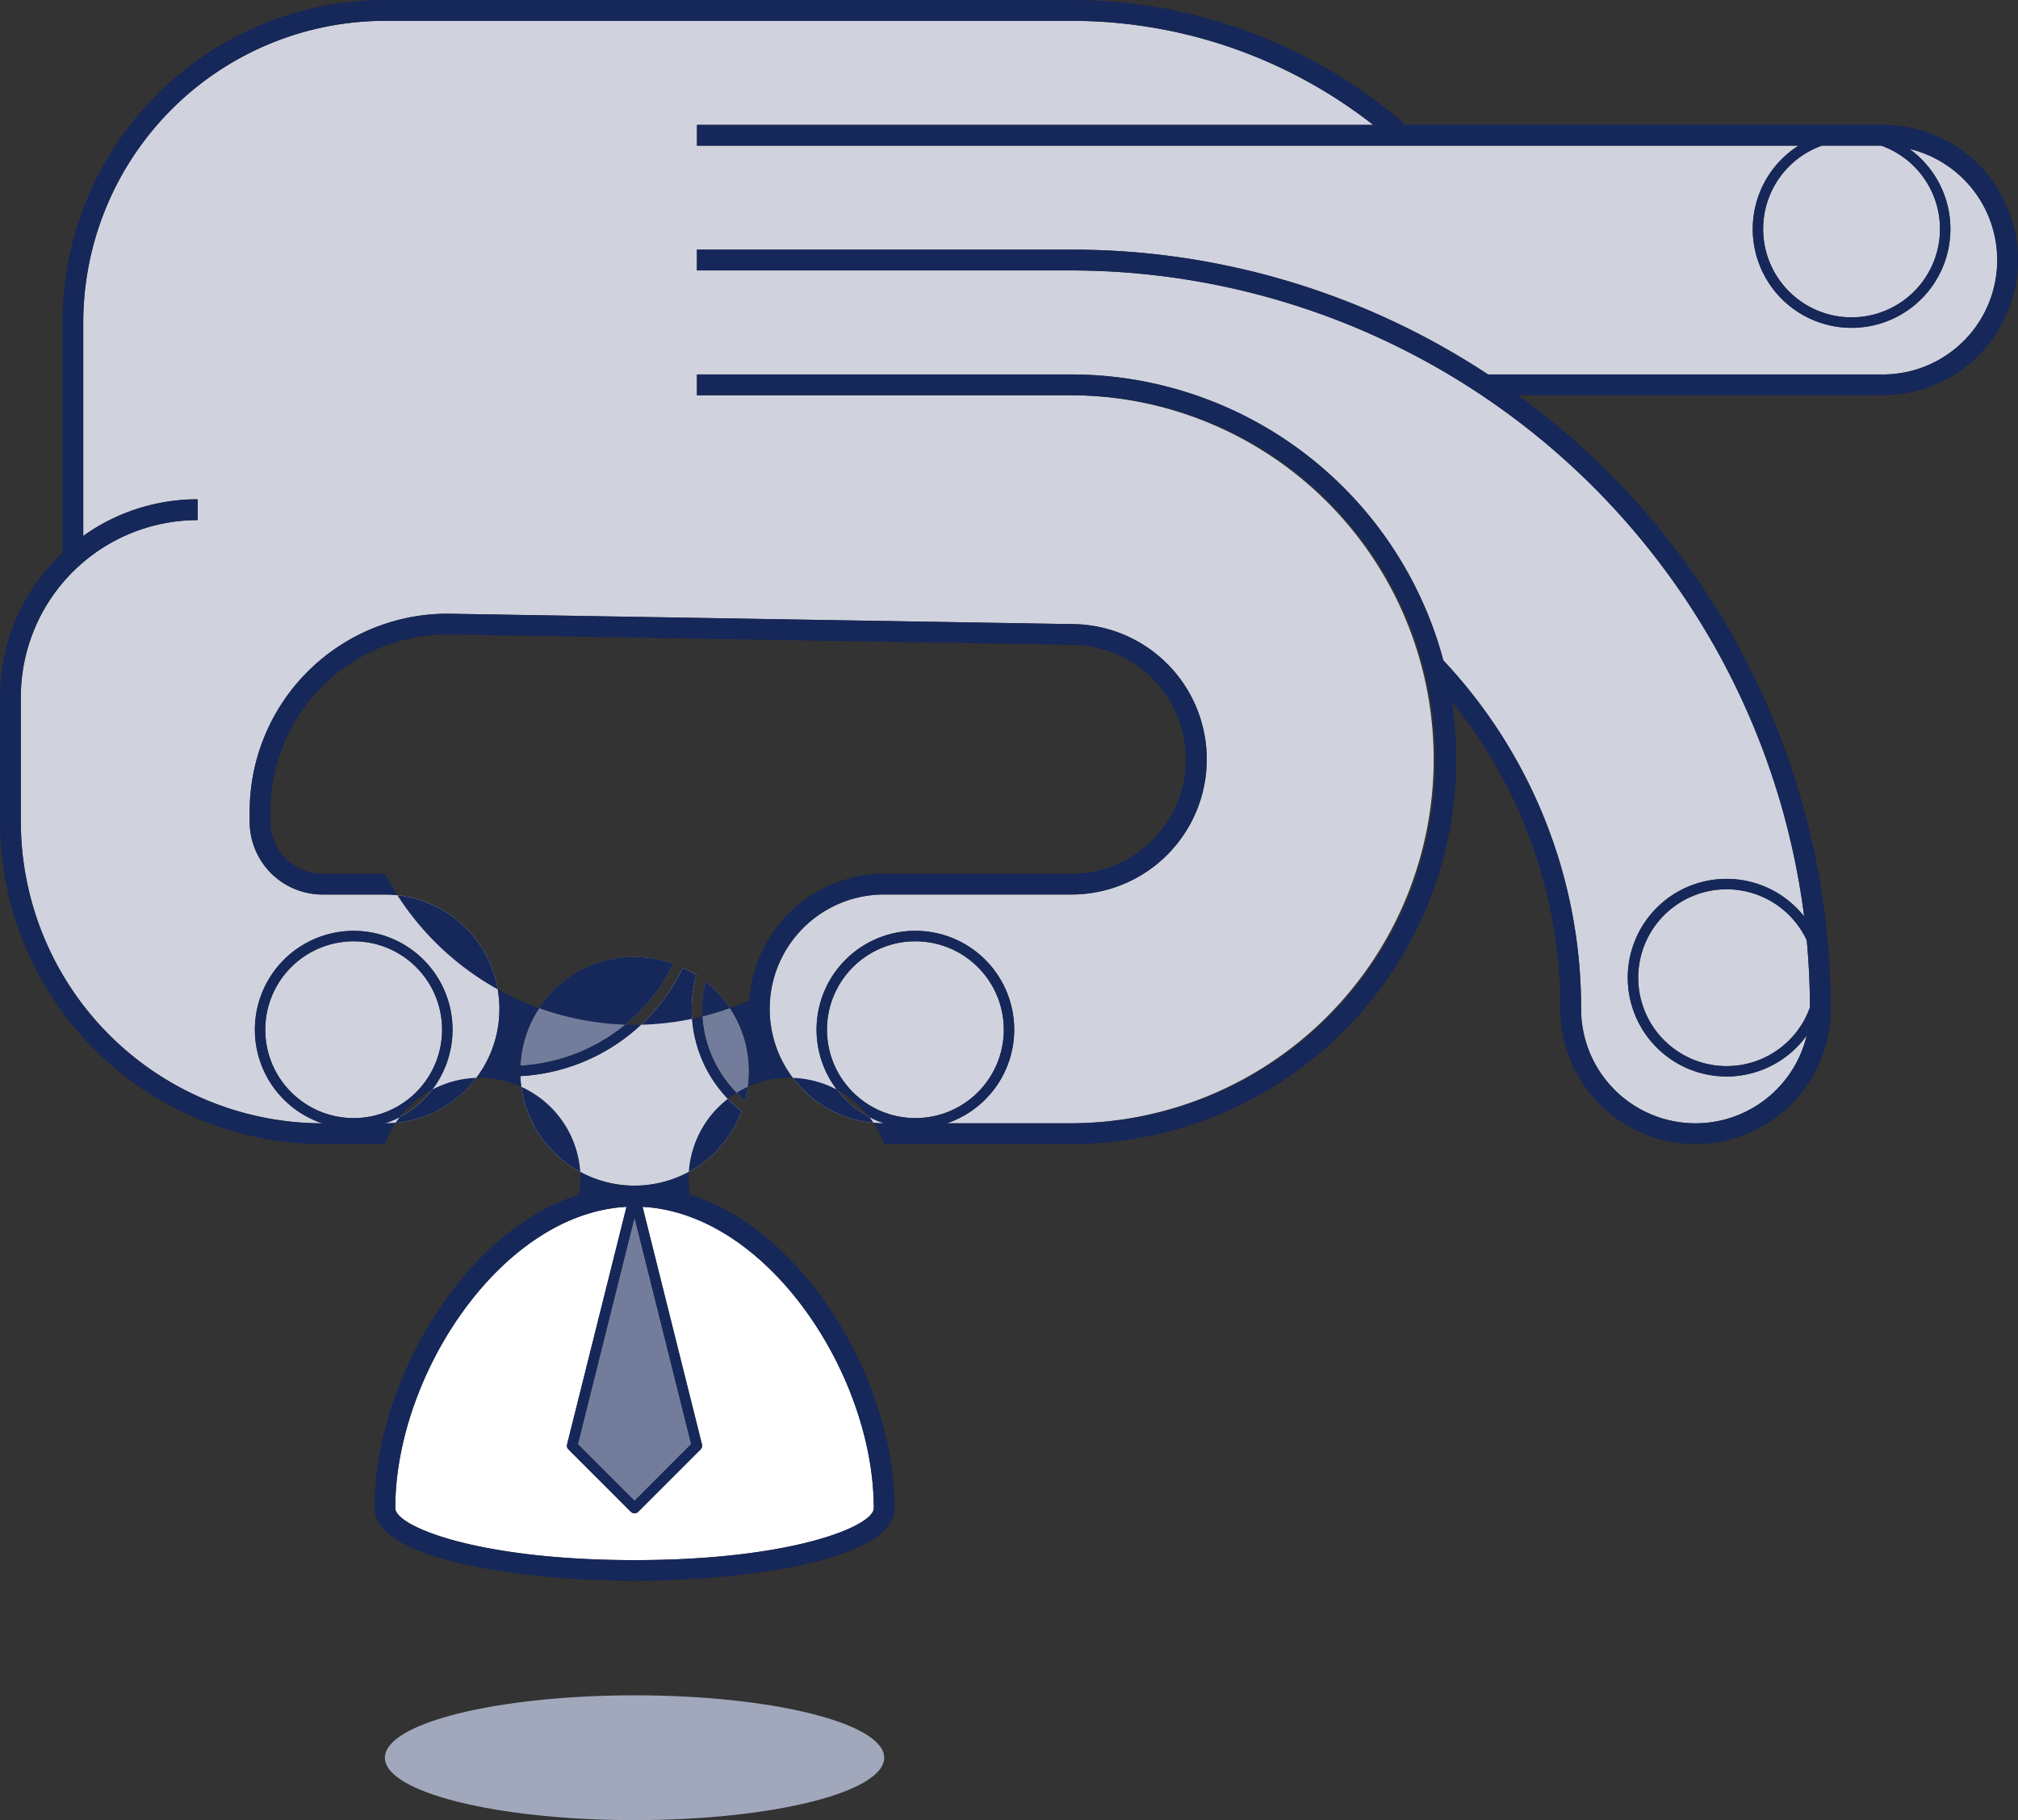 <svg xmlns="http://www.w3.org/2000/svg" width="231.345" height="208.688" viewBox="0 0 231.345 208.688">
  <rect x="0" y="0" width="231.345" height="208.688" fill="#333333" stroke="none"/>
  <g id="clientes" transform="translate(-6800.23 -6127.48)">
    <path id="Trazado_2010" data-name="Trazado 2010" d="M6888.356,6265.481a13.124,13.124,0,0,0-13.085,12.476,20.8,20.8,0,0,0,17.529-11.684A13.02,13.02,0,0,0,6888.356,6265.481Z" transform="translate(-15.383 -28.29)" fill="#737d9b"/>
    <path id="Trazado_2011" data-name="Trazado 2011" d="M6896.551,6329.053l-6.494-25.979-6.494,25.979,6.494,6.5Z" transform="translate(-17.084 -35.996)" fill="#737d9b"/>
    <path id="Trazado_2012" data-name="Trazado 2012" d="M7054.48,6158.021a10.136,10.136,0,1,0,13.529-9.54h-6.784A10.146,10.146,0,0,0,7054.48,6158.021Z" transform="translate(-52.121 -4.305)" fill="#d0d3de"/>
    <path id="Trazado_2013" data-name="Trazado 2013" d="M6894.914,6271.766a14.762,14.762,0,0,1,.527-3.867,13.44,13.44,0,0,0-1.539-.848,21.985,21.985,0,0,1-18.635,12.42,13.1,13.1,0,0,0,25.366,4.027A14.889,14.889,0,0,1,6894.914,6271.766Z" transform="translate(-15.383 -28.612)" fill="#d0d3de"/>
    <path id="Trazado_2014" data-name="Trazado 2014" d="M6892.392,6328.775a.6.6,0,0,1-.157.566l-7.155,7.155a.6.6,0,0,1-.843,0l-7.155-7.155a.6.6,0,0,1-.157-.566l6.812-27.246c-14.371.769-26.506,19.3-26.506,34.545,0,2.082,9.42,5.962,27.428,5.962s27.427-3.881,27.427-5.962c0-15.241-12.134-33.776-26.505-34.545Z" transform="translate(-11.686 -35.68)" fill="#fff"/>
    <circle id="Elipse_264" data-name="Elipse 264" cx="10.136" cy="10.136" r="10.136" transform="translate(6830.639 6235.403)" fill="#d0d3de"/>
    <circle id="Elipse_265" data-name="Elipse 265" cx="10.136" cy="10.136" r="10.136" transform="translate(6895.034 6235.403)" fill="#d0d3de"/>
    <path id="Trazado_2015" data-name="Trazado 2015" d="M6901.859,6269.057a13.52,13.52,0,0,0-.378,3.12,13.7,13.7,0,0,0,4.916,10.512,13,13,0,0,0-4.537-13.632Z" transform="translate(-20.757 -29.023)" fill="#737d9b"/>
    <path id="Trazado_2016" data-name="Trazado 2016" d="M7019.741,6145.165a11.327,11.327,0,1,1-12.715-.373H6880.743v-2.385h77.516a56.074,56.074,0,0,0-34.586-11.926h-78.705a34.622,34.622,0,0,0-34.583,34.583v24.475a22.525,22.525,0,0,1,13.117-4.2v2.385a20.3,20.3,0,0,0-20.272,20.272v14.31a34.622,34.622,0,0,0,34.559,34.583,11.329,11.329,0,1,1,7.205,0,13.117,13.117,0,0,0-.026-26.234h-7.155a8.357,8.357,0,0,1-8.348-8.347v-1.193a22.684,22.684,0,0,1,22.658-22.657l71.57,1.193a15.5,15.5,0,0,1-.021,31h-21.465a13.117,13.117,0,0,0-.025,26.234,11.328,11.328,0,1,1,7.2,0h14.287a41.738,41.738,0,0,0,0-83.475h-42.93v-2.385h42.93a44.2,44.2,0,0,1,42.64,32.787,58.159,58.159,0,0,1,15.792,39.956,13.11,13.11,0,0,0,25.862,3.053,11.328,11.328,0,1,1-.288-13.644,84.793,84.793,0,0,0-84.007-74.076h-42.93v-2.385h42.93a86.547,86.547,0,0,1,47.762,14.311h45.252a13.11,13.11,0,0,0,3.053-25.862Z" transform="translate(-0.615 -0.615)" fill="#d0d3de"/>
    <path id="Trazado_2017" data-name="Trazado 2017" d="M7046.616,6255.732a10.136,10.136,0,1,0,9.539,13.535q-.009-3.886-.367-7.687A10.142,10.142,0,0,0,7046.616,6255.732Z" transform="translate(-48.431 -26.292)" fill="#d0d3de"/>
    <path id="Trazado_2018" data-name="Trazado 2018" d="M7016.073,6141.791h-55.116l.185-.213a58.44,58.44,0,0,0-38.083-14.1h-78.706a37.009,37.009,0,0,0-36.967,36.968v26.429a22.593,22.593,0,0,0-7.155,16.5v14.31a37.009,37.009,0,0,0,36.968,36.968h7.155a11.564,11.564,0,0,1,22.282,5.785c-5.419,1.726-10.546,5.629-14.855,11.426-5.4,7.261-8.619,16.43-8.619,24.525,0,6.126,17.829,8.348,29.813,8.348s29.812-2.222,29.812-8.348c0-8.1-3.221-17.265-8.617-24.525-4.31-5.8-9.437-9.7-14.855-11.426a11.563,11.563,0,0,1,22.28-5.785h21.465a44.132,44.132,0,0,0,43.632-50.691,55.779,55.779,0,0,1,12.416,35.188,15.5,15.5,0,1,0,31,0,86.986,86.986,0,0,0-35.852-70.357h41.814a15.5,15.5,0,0,0,0-31.006Zm-.185,2.386a10.137,10.137,0,1,1-6.784,0Zm-175.113,111.5a10.136,10.136,0,1,1,10.137-10.136A10.147,10.147,0,0,1,6840.775,6255.675Zm59.625,44.719c0,2.081-9.419,5.963-27.427,5.963s-27.428-3.882-27.428-5.963c0-15.24,12.136-33.775,26.506-34.545l-6.812,27.246a.6.6,0,0,0,.157.566l7.155,7.156a.6.6,0,0,0,.843,0l7.155-7.156a.6.6,0,0,0,.157-.566l-6.812-27.246C6888.266,6266.618,6900.4,6285.153,6900.4,6300.394Zm-27.427-33.315,6.494,25.979-6.494,6.5-6.494-6.5Zm0-3.651a13.123,13.123,0,0,1-13.089-12.567,21.984,21.984,0,0,0,18.635-12.421,13.369,13.369,0,0,1,1.539.849,14.8,14.8,0,0,0,5.192,15.6A13.127,13.127,0,0,1,6872.973,6263.427Zm-13.085-13.76a13.063,13.063,0,0,1,17.529-11.684A20.8,20.8,0,0,1,6859.888,6249.667Zm25.752,4a13.7,13.7,0,0,1-4.916-10.512,13.478,13.478,0,0,1,.378-3.119,13,13,0,0,1,4.537,13.631Zm.5-11.5a32.3,32.3,0,0,1-41.788-14.518H6837.2a5.969,5.969,0,0,1-5.963-5.962V6220.5a20.293,20.293,0,0,1,20.253-20.273l71.57,1.193a13.117,13.117,0,0,1,0,26.234h-21.465A15.51,15.51,0,0,0,6886.141,6242.169Zm8.894,3.37a10.136,10.136,0,1,1,10.136,10.136A10.148,10.148,0,0,1,6895.034,6245.539Zm112.69-2.564a10.138,10.138,0,1,1-.367-7.686Q7007.709,6239.087,7007.724,6242.975Zm8.349-72.562H6970.82a86.549,86.549,0,0,0-47.762-14.311h-42.93v2.385h42.93a84.793,84.793,0,0,1,84.006,74.076,11.329,11.329,0,1,0,.289,13.645,13.111,13.111,0,0,1-25.863-3.053A58.162,58.162,0,0,0,6965.7,6203.2a44.2,44.2,0,0,0-42.64-32.786h-42.93v2.385h42.93a41.737,41.737,0,0,1,0,83.475h-14.287a11.329,11.329,0,1,0-7.2,0,13.117,13.117,0,0,1,.025-26.234h21.465a15.5,15.5,0,0,0,.02-31l-71.57-1.192a22.684,22.684,0,0,0-22.658,22.658v1.192a8.356,8.356,0,0,0,8.348,8.347h7.155a13.117,13.117,0,0,1,.026,26.234,11.329,11.329,0,1,0-7.205,0,34.622,34.622,0,0,1-34.559-34.582v-14.31a20.3,20.3,0,0,1,20.272-20.273v-2.385a22.525,22.525,0,0,0-13.117,4.2v-24.475a34.623,34.623,0,0,1,34.583-34.583h78.706a56.081,56.081,0,0,1,34.586,11.925h-77.517v2.386h126.283a11.331,11.331,0,1,0,12.715.373,13.11,13.11,0,0,1-3.053,25.862Z" transform="translate(0 0)" fill="#162759"/>
    <ellipse id="Elipse_266" data-name="Elipse 266" cx="28.62" cy="7.155" rx="28.62" ry="7.155" transform="translate(6844.354 6321.858)" fill="#a1a8bc"/>
  </g>
</svg>
